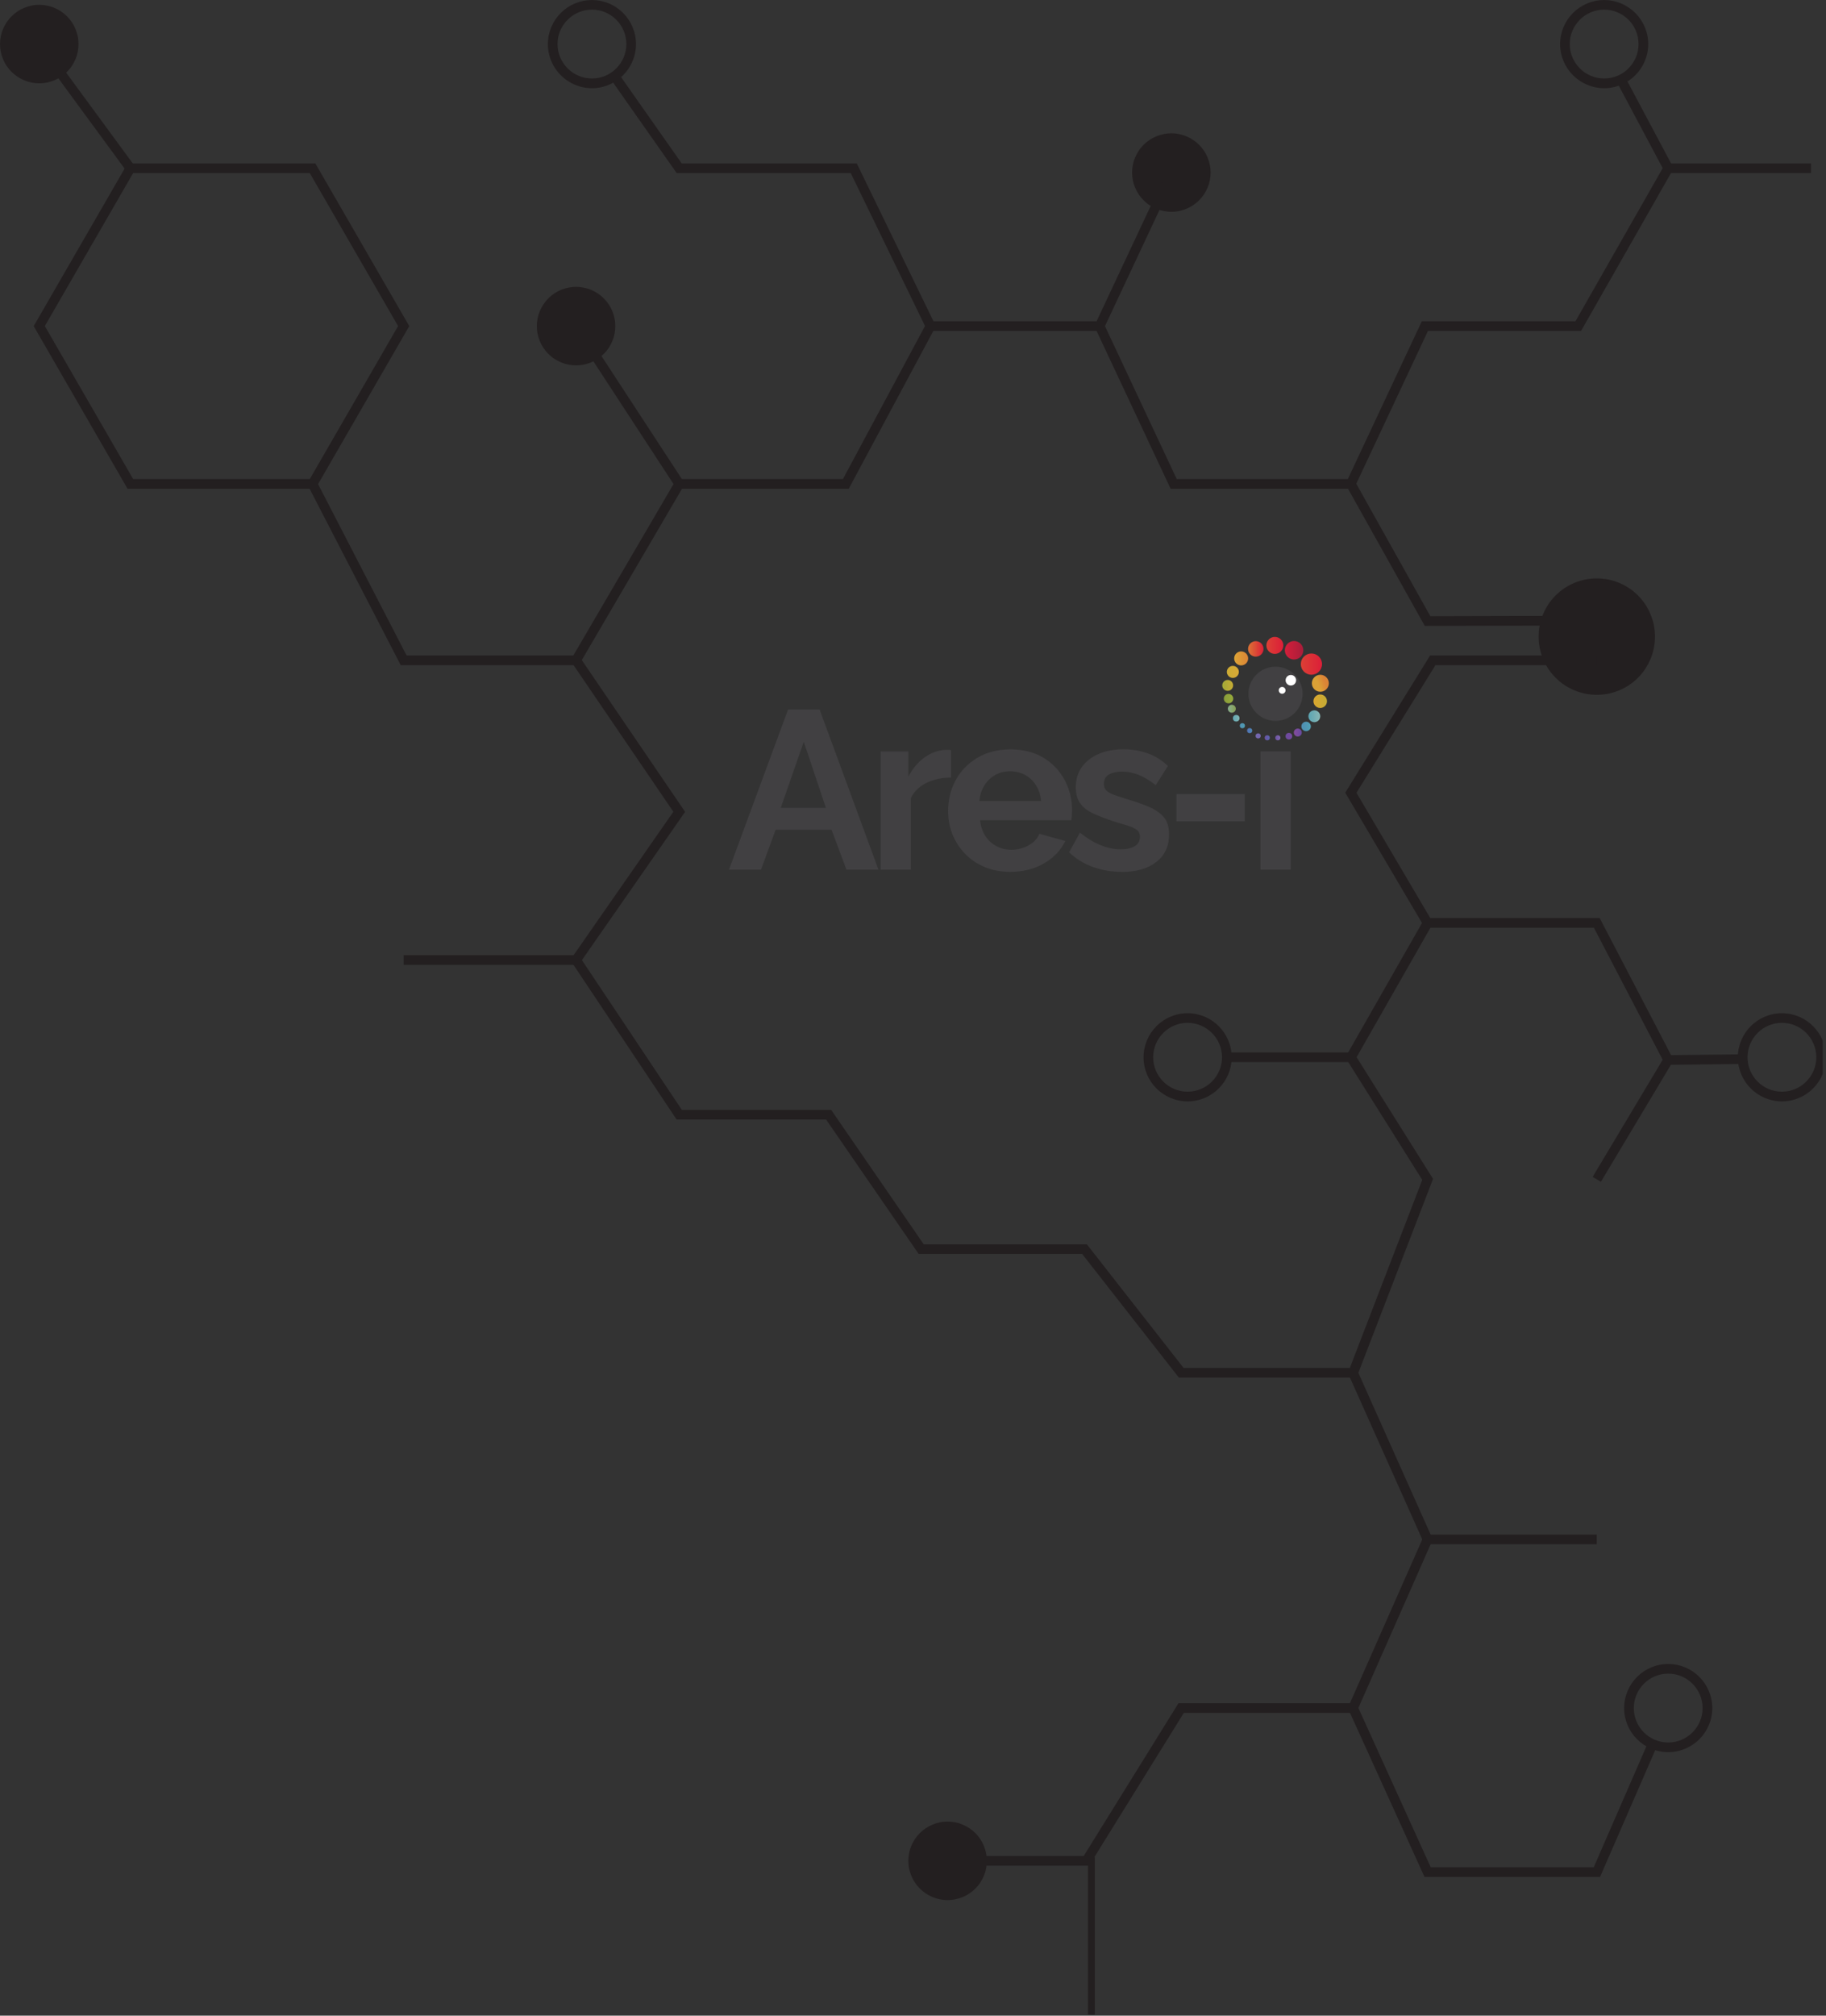<?xml version="1.0" encoding="UTF-8"?><svg id="Layer_1" xmlns="http://www.w3.org/2000/svg" xmlns:xlink="http://www.w3.org/1999/xlink" viewBox="0 0 413.01 455.72"><rect x="0" y="0" width="413.01" height="455.72" fill="#333333" stroke="none"/><defs><style>.cls-1{fill:url(#linear-gradient-7);}.cls-1,.cls-2,.cls-3,.cls-4,.cls-5,.cls-6,.cls-7,.cls-8,.cls-9,.cls-10,.cls-11,.cls-12,.cls-13,.cls-14,.cls-15,.cls-16,.cls-17,.cls-18,.cls-19,.cls-20,.cls-21{isolation:isolate;}.cls-22{clip-path:url(#clippath-6);}.cls-23{clip-path:url(#clippath-7);}.cls-2{fill:url(#linear-gradient-6);}.cls-24{clip-path:url(#clippath-4);}.cls-3{fill:url(#linear-gradient);}.cls-4{fill:url(#linear-gradient-14);}.cls-5{fill:url(#linear-gradient-16);}.cls-25{fill:#231f20;}.cls-6{fill:url(#linear-gradient-17);}.cls-26{clip-path:url(#clippath-9);}.cls-27{fill:#fff;}.cls-7{fill:url(#linear-gradient-2);}.cls-28{fill:none;}.cls-29{clip-path:url(#clippath-1);}.cls-8{fill:url(#linear-gradient-3);}.cls-9{fill:url(#linear-gradient-13);}.cls-30{clip-path:url(#clippath-5);}.cls-10{fill:url(#linear-gradient-20);}.cls-31{clip-path:url(#clippath-8);}.cls-11{fill:url(#linear-gradient-9);}.cls-12{fill:url(#linear-gradient-19);}.cls-32{clip-path:url(#clippath-3);}.cls-13{fill:url(#linear-gradient-5);}.cls-14{fill:url(#linear-gradient-8);}.cls-15{fill:url(#linear-gradient-21);}.cls-16{fill:url(#linear-gradient-10);}.cls-17{fill:url(#linear-gradient-11);}.cls-18{fill:url(#linear-gradient-4);}.cls-33{clip-path:url(#clippath-2);}.cls-19{fill:url(#linear-gradient-12);}.cls-34{clip-path:url(#clippath);}.cls-35{fill:#414042;}.cls-20{fill:url(#linear-gradient-15);}.cls-21{fill:url(#linear-gradient-18);}</style><clipPath id="clippath"><rect class="cls-28" x="122.04" width="22.65" height="20.46"/></clipPath><clipPath id="clippath-1"><rect class="cls-28" x="391.73" y="228.39" width="20.54" height="22.65"/></clipPath><clipPath id="clippath-2"><rect class="cls-28" x="352.61" width="20.59" height="20.46"/></clipPath><clipPath id="clippath-3"><rect class="cls-25" x="246.09" y="419.85" width="1.53" height="35.64"/></clipPath><linearGradient id="linear-gradient" x1="286.43" y1="145.92" x2="290.27" y2="145.92" gradientUnits="userSpaceOnUse"><stop offset="0" stop-color="#dc4035"/><stop offset="1" stop-color="#dc1e38"/></linearGradient><linearGradient id="linear-gradient-2" x1="290.61" y1="147.02" x2="294.79" y2="147.02" gradientUnits="userSpaceOnUse"><stop offset="0" stop-color="#d31f3a"/><stop offset="1" stop-color="#a91d3a"/></linearGradient><linearGradient id="linear-gradient-3" x1="294.23" y1="150.15" x2="299.02" y2="150.15" xlink:href="#linear-gradient"/><linearGradient id="linear-gradient-4" x1="298.14" y1="154.66" x2="299.64" y2="154.12" gradientUnits="userSpaceOnUse"><stop offset="0" stop-color="#dba136"/><stop offset="1" stop-color="#db8436"/></linearGradient><linearGradient id="linear-gradient-5" x1="282.29" y1="146.71" x2="285.78" y2="146.71" gradientUnits="userSpaceOnUse"><stop offset="0" stop-color="#dc7534"/><stop offset="1" stop-color="#dc1e38"/></linearGradient><linearGradient id="linear-gradient-6" x1="297.09" y1="158.54" x2="300.14" y2="158.54" gradientUnits="userSpaceOnUse"><stop offset="0" stop-color="#daa72f"/><stop offset="1" stop-color="#c4ab35"/></linearGradient><linearGradient id="linear-gradient-7" x1="279.14" y1="148.86" x2="282.31" y2="148.86" gradientUnits="userSpaceOnUse"><stop offset="0" stop-color="#dda536"/><stop offset="1" stop-color="#dc8436"/></linearGradient><linearGradient id="linear-gradient-8" x1="277.49" y1="151.91" x2="280.21" y2="151.91" gradientUnits="userSpaceOnUse"><stop offset="0" stop-color="#ccab35"/><stop offset="1" stop-color="#d9aa36"/></linearGradient><linearGradient id="linear-gradient-9" x1="276.45" y1="154.96" x2="278.91" y2="154.96" gradientUnits="userSpaceOnUse"><stop offset="0" stop-color="#a2aa38"/><stop offset="1" stop-color="#c6ab34"/></linearGradient><linearGradient id="linear-gradient-10" x1="295.94" y1="161.94" x2="298.62" y2="161.94" gradientUnits="userSpaceOnUse"><stop offset="0" stop-color="#5ba4b3"/><stop offset="1" stop-color="#89b7b4"/></linearGradient><linearGradient id="linear-gradient-11" x1="276.8" y1="157.95" x2="278.95" y2="157.95" gradientUnits="userSpaceOnUse"><stop offset="0" stop-color="#889b3a"/><stop offset="1" stop-color="#97aa3b"/></linearGradient><linearGradient id="linear-gradient-12" x1="294.35" y1="164.24" x2="296.49" y2="164.24" gradientUnits="userSpaceOnUse"><stop offset="0" stop-color="#4f8db2"/><stop offset="1" stop-color="#50a1b4"/></linearGradient><linearGradient id="linear-gradient-13" x1="277.72" y1="160.24" x2="279.52" y2="160.24" gradientUnits="userSpaceOnUse"><stop offset="0" stop-color="#89ae8f"/><stop offset="1" stop-color="#879f55"/></linearGradient><linearGradient id="linear-gradient-14" x1="292.64" y1="165.62" x2="294.45" y2="165.62" gradientUnits="userSpaceOnUse"><stop offset="0" stop-color="#854b9d"/><stop offset="1" stop-color="#664a9e"/></linearGradient><linearGradient id="linear-gradient-15" x1="278.85" y1="162.39" x2="280.36" y2="162.39" gradientUnits="userSpaceOnUse"><stop offset="0" stop-color="#61a7b3"/><stop offset="1" stop-color="#81b4b2"/></linearGradient><linearGradient id="linear-gradient-16" x1="290.76" y1="166.45" x2="292.27" y2="166.45" gradientUnits="userSpaceOnUse"><stop offset="0" stop-color="#6c4a9e"/><stop offset="1" stop-color="#754a9e"/></linearGradient><linearGradient id="linear-gradient-17" x1="280.42" y1="164.08" x2="281.59" y2="164.08" gradientUnits="userSpaceOnUse"><stop offset="0" stop-color="#5091b2"/><stop offset="1" stop-color="#509bb2"/></linearGradient><linearGradient id="linear-gradient-18" x1="288.44" y1="166.81" x2="289.6" y2="166.81" gradientUnits="userSpaceOnUse"><stop offset="0" stop-color="#6d52a2"/><stop offset="1" stop-color="#7e67ad"/></linearGradient><linearGradient id="linear-gradient-19" x1="282.07" y1="165.19" x2="283.24" y2="165.19" gradientUnits="userSpaceOnUse"><stop offset="0" stop-color="#5070b3"/><stop offset="1" stop-color="#5187b4"/></linearGradient><linearGradient id="linear-gradient-20" x1="286.05" y1="166.81" x2="287.22" y2="166.81" gradientUnits="userSpaceOnUse"><stop offset="0" stop-color="#6e52a2"/><stop offset="1" stop-color="#5766af"/></linearGradient><linearGradient id="linear-gradient-21" x1="283.99" y1="166.38" x2="285.15" y2="166.38" gradientUnits="userSpaceOnUse"><stop offset="0" stop-color="#5766af"/><stop offset="0" stop-color="#7467ae"/></linearGradient><clipPath id="clippath-4"><rect class="cls-28" x="282.38" y="150.73" width="12.25" height="12.25"/></clipPath><clipPath id="clippath-5"><circle class="cls-28" cx="288.5" cy="156.86" r="6.13"/></clipPath><clipPath id="clippath-6"><rect class="cls-28" x="289.23" y="155.31" width="1.55" height="1.55"/></clipPath><clipPath id="clippath-7"><path class="cls-28" d="M290,155.31c-.43,0-.77.35-.77.77s.35.77.77.77.77-.35.77-.77-.35-.77-.77-.77Z"/></clipPath><clipPath id="clippath-8"><rect class="cls-28" x="290.78" y="152.61" width="2.39" height="2.39"/></clipPath><clipPath id="clippath-9"><path class="cls-28" d="M291.97,152.61c-.66,0-1.19.53-1.19,1.19s.53,1.19,1.19,1.19,1.19-.53,1.19-1.19-.53-1.19-1.19-1.19Z"/></clipPath></defs><path class="cls-25" d="M17.76,9.96c0,.59-.06,1.17-.17,1.74s-.28,1.13-.51,1.66-.5,1.05-.82,1.54-.69.93-1.1,1.34c-.42.41-.86.78-1.35,1.1-.48.33-1,.6-1.53.82-.54.23-1.09.39-1.67.51-.57.11-1.14.17-1.73.17s-1.16-.06-1.73-.17-1.13-.28-1.66-.51c-.54-.22-1.05-.49-1.54-.82-.48-.32-.93-.69-1.34-1.1-.42-.41-.78-.86-1.11-1.34-.32-.48-.6-1-.82-1.54-.22-.54-.39-1.09-.51-1.66-.11-.57-.17-1.15-.17-1.74s.06-1.16.17-1.73c.12-.57.29-1.13.51-1.66.23-.54.5-1.05.82-1.54.33-.48.69-.93,1.11-1.34.41-.41.86-.78,1.34-1.1.48-.33,1-.6,1.54-.82.54-.23,1.09-.39,1.66-.51s1.15-.17,1.73-.17,1.16.06,1.73.17c.58.11,1.13.28,1.67.51.53.22,1.05.49,1.53.82.49.32.93.69,1.35,1.1.41.41.78.86,1.1,1.34s.6,1,.82,1.54.39,1.09.51,1.66.17,1.15.17,1.73Z"/><path class="cls-25" d="M139.17,73.73c0,.59-.06,1.17-.17,1.74s-.28,1.13-.51,1.66c-.22.54-.49,1.05-.82,1.54-.32.48-.69.93-1.1,1.34-.41.41-.86.78-1.34,1.1s-1,.6-1.54.82-1.09.39-1.66.51-1.15.17-1.73.17-1.17-.06-1.74-.17-1.13-.28-1.66-.51-1.05-.5-1.54-.82-.93-.69-1.34-1.1-.78-.86-1.1-1.34c-.33-.49-.6-1-.82-1.54-.23-.54-.39-1.09-.51-1.66s-.17-1.15-.17-1.74.06-1.16.17-1.73.28-1.13.51-1.66c.22-.54.49-1.05.82-1.54.32-.48.69-.93,1.1-1.34.41-.42.86-.78,1.34-1.11.48-.32,1-.6,1.54-.82.54-.22,1.09-.39,1.66-.5.57-.12,1.15-.18,1.74-.18s1.16.06,1.73.18c.57.11,1.13.28,1.66.5.54.23,1.05.5,1.54.82.48.33.93.69,1.34,1.11.41.41.78.86,1.1,1.34.33.48.6,1,.82,1.54.23.54.39,1.09.51,1.66s.17,1.15.17,1.73Z"/><g class="cls-34"><path class="cls-25" d="M133.89,19.94c-5.5,0-9.97-4.47-9.97-9.97s4.47-9.96,9.97-9.96,9.96,4.47,9.96,9.96-4.47,9.97-9.96,9.97ZM133.89,2.18c-4.29,0-7.79,3.5-7.79,7.78s3.5,7.79,7.79,7.79,7.78-3.5,7.78-7.79-3.49-7.78-7.78-7.78Z"/></g><path class="cls-25" d="M273.82,39.01c0,.59-.06,1.17-.17,1.74s-.28,1.13-.51,1.66-.5,1.05-.82,1.54c-.32.48-.69.93-1.1,1.34-.42.41-.86.78-1.35,1.1-.48.32-1,.6-1.54.82-.53.23-1.09.39-1.66.51s-1.14.17-1.73.17-1.16-.06-1.73-.17-1.13-.28-1.66-.51-1.05-.5-1.54-.82c-.49-.32-.93-.69-1.35-1.1-.41-.41-.78-.86-1.1-1.34-.32-.49-.6-1-.82-1.54-.23-.54-.39-1.09-.51-1.66-.11-.57-.17-1.15-.17-1.74s.06-1.16.17-1.73c.12-.57.28-1.13.51-1.66s.5-1.05.82-1.54.69-.93,1.1-1.34c.42-.41.86-.78,1.35-1.1.48-.33,1-.6,1.54-.82.54-.23,1.09-.39,1.66-.51s1.15-.18,1.73-.18,1.16.06,1.73.18,1.13.28,1.66.51c.54.22,1.05.49,1.54.82.49.32.93.69,1.35,1.1.41.41.78.86,1.1,1.34s.6,1,.82,1.54.39,1.09.51,1.66.17,1.15.17,1.73Z"/><g class="cls-29"><path class="cls-25" d="M403.04,249.01c-5.5,0-9.97-4.47-9.97-9.96s4.47-9.97,9.97-9.97,9.97,4.47,9.97,9.97-4.47,9.96-9.97,9.96ZM403.04,231.25c-4.29,0-7.78,3.5-7.78,7.79s3.49,7.78,7.78,7.78,7.78-3.5,7.78-7.78-3.49-7.79-7.78-7.79Z"/></g><path class="cls-25" d="M377.32,396.14c-5.5,0-9.97-4.47-9.97-9.96s4.47-9.97,9.97-9.97,9.97,4.47,9.97,9.97-4.47,9.96-9.97,9.96ZM377.32,378.39c-4.29,0-7.78,3.5-7.78,7.79s3.49,7.78,7.78,7.78,7.78-3.5,7.78-7.78-3.49-7.79-7.78-7.79Z"/><path class="cls-25" d="M223.21,420.72c0,.58-.06,1.16-.17,1.73s-.28,1.13-.51,1.66-.5,1.05-.82,1.54-.69.93-1.1,1.34c-.42.42-.86.78-1.35,1.11-.48.32-1,.6-1.54.82-.54.22-1.09.39-1.66.5-.57.12-1.15.18-1.73.18s-1.16-.06-1.73-.18c-.57-.11-1.13-.28-1.66-.5-.54-.23-1.05-.5-1.54-.82-.49-.33-.93-.69-1.35-1.11s-.78-.86-1.1-1.34-.6-1-.82-1.54-.39-1.09-.51-1.66-.17-1.15-.17-1.73.06-1.16.17-1.74c.11-.57.28-1.13.51-1.66s.5-1.05.82-1.54c.32-.48.69-.93,1.1-1.34.42-.41.86-.78,1.35-1.1.48-.32,1-.6,1.54-.82s1.09-.39,1.66-.51,1.15-.17,1.73-.17,1.16.06,1.73.17,1.13.28,1.66.51,1.05.5,1.54.82c.49.32.93.69,1.35,1.1.41.41.78.86,1.1,1.34.32.49.6,1,.82,1.54s.39,1.09.51,1.66c.11.58.17,1.15.17,1.74Z"/><path class="cls-25" d="M268.61,249.01c-5.49,0-9.96-4.47-9.96-9.96s4.47-9.97,9.96-9.97,9.97,4.47,9.97,9.97-4.47,9.96-9.97,9.96ZM268.61,231.25c-4.29,0-7.78,3.5-7.78,7.79s3.5,7.78,7.78,7.78,7.79-3.5,7.79-7.78-3.5-7.79-7.79-7.79Z"/><g class="cls-33"><path class="cls-25" d="M362.83,19.94c-5.49,0-9.96-4.47-9.96-9.97s4.47-9.96,9.96-9.96,9.97,4.47,9.97,9.96-4.47,9.97-9.97,9.97ZM362.83,2.18c-4.29,0-7.78,3.5-7.78,7.78s3.49,7.79,7.78,7.79,7.78-3.5,7.78-7.79-3.49-7.78-7.78-7.78Z"/></g><path class="cls-25" d="M374.33,143.93c0,.86-.08,1.72-.25,2.57-.17.85-.42,1.67-.76,2.47-.33.8-.73,1.56-1.21,2.28-.47.72-1.02,1.38-1.63,1.99s-1.28,1.16-1.99,1.64c-.72.47-1.48.88-2.28,1.21-.8.33-1.62.58-2.47.75s-1.7.25-2.57.25-1.72-.08-2.57-.25c-.85-.17-1.67-.42-2.47-.75-.8-.33-1.56-.74-2.28-1.21-.72-.48-1.38-1.03-1.99-1.64s-1.16-1.28-1.64-1.99c-.47-.72-.88-1.48-1.21-2.28s-.58-1.62-.75-2.47c-.17-.84-.25-1.7-.25-2.57s.08-1.72.25-2.57c.17-.85.42-1.67.75-2.47s.74-1.56,1.21-2.28c.48-.72,1.03-1.38,1.64-1.99s1.27-1.16,1.99-1.63c.72-.48,1.47-.89,2.28-1.22.8-.33,1.62-.58,2.47-.75.84-.17,1.7-.25,2.57-.25s1.72.08,2.57.25,1.67.42,2.47.75,1.55.74,2.28,1.22c.72.47,1.38,1.02,1.99,1.63s1.16,1.28,1.63,1.99c.48.72.88,1.48,1.21,2.28.34.8.59,1.62.76,2.47.17.84.25,1.7.25,2.57Z"/><path class="cls-25" d="M71.32,110.51H28.85L7.62,73.73l21.24-36.78h42.47l21.24,36.78-21.24,36.78ZM30.12,108.32h39.94l19.98-34.6-19.98-34.6H30.12l-19.98,34.6,19.98,34.6Z"/><path class="cls-25" d="M8,10.62l1.76-1.29,20.6,28.07-1.76,1.29L8,10.62Z"/><path class="cls-25" d="M130.92,150.38h-40.29l-.31-.6-20.6-39.87,1.94-1,20.3,39.28h37.72l22.66-38.75-22.95-35.13,1.83-1.19,23.7,36.25-23.99,41Z"/><path class="cls-25" d="M191.96,110.51h-38.34v-2.19h37.03l18.57-34.62-16.8-34.57h-39.37l-14.95-21.28,1.79-1.25,14.3,20.35h39.6l17.89,36.8-19.71,36.76Z"/><path class="cls-25" d="M249.42,74.82h-38.98v-2.18h37.59l16.45-35.06,1.98.92-17.04,36.32Z"/><path class="cls-25" d="M306.24,110.51h-41.46l-17.05-36.32,1.98-.92,16.45,35.05h38.69l16.74-35.68h34.75l19.73-34.62-10.4-19.53,1.93-1.02,10.96,20.59-20.95,36.76h-34.63l-16.75,35.69Z"/><path class="cls-25" d="M377.32,36.95h32.3v2.18h-32.3v-2.18Z"/><path class="cls-25" d="M322.26,141.51l-17.67-31.56,1.91-1.06,17.02,30.43,37.64-.1v2.19l-38.91.1Z"/><path class="cls-25" d="M362.1,267.2l-1.87-1.12,15.84-26.48-15.56-29.86h-38.25l-17.99-30.52,19.2-31.03h37.69v2.19h-36.48l-17.87,28.86,16.69,28.32h38.32l16.74,32.12-16.47,27.52Z"/><path class="cls-25" d="M377.3,238.56l16.85-.19.02,2.18-16.85.2-.02-2.19Z"/><path class="cls-25" d="M277.49,237.95h28.56v2.18h-28.56v-2.18Z"/><path class="cls-25" d="M130.87,218.15h-39.57v-2.18h38.43l22.57-32.44-22.9-33.63,1.81-1.22,23.75,34.87-24.09,34.6Z"/><path class="cls-25" d="M306.79,311.46h-40.15l-21.88-27.96h-36.98l-20.93-30.38h-33.81l-23.64-35.45,1.81-1.21,23.01,34.48h33.78l20.93,30.39h36.9l21.88,27.95h37.6l16.38-42.52-17.4-27.69,17.67-30.96,1.9,1.08-17.02,29.83,17.29,27.51-17.31,44.94Z"/><path class="cls-25" d="M361.17,349.14h-38.99l-17.14-38.33,1.99-.89,16.56,37.04h37.57v2.18Z"/><path class="cls-25" d="M246.34,421.81h-32.01v-2.19h30.79l21.43-34.54h38.78l16.56-37.48,1.99.88-17.13,38.79h-38.99l-21.43,34.54Z"/><rect class="cls-25" x="246.09" y="419.85" width="1.53" height="35.64"/><g class="cls-32"><path class="cls-25" d="M246.5,420.74l.81-.03.19,34.98-.81.03-.18-34.98Z"/></g><path class="cls-25" d="M361.89,424.36h-39.69l-17.14-37.72,1.99-.91,16.56,36.45h36.86l12.32-28.28,1.99.88-12.88,29.59Z"/><rect class="cls-28" x="163.77" y="125.56" width="112.68" height="100.36"/><circle class="cls-3" cx="288.35" cy="145.92" r="1.92"/><circle class="cls-7" cx="292.7" cy="147.02" r="2.09"/><circle class="cls-8" cx="296.62" cy="150.15" r="2.4"/><circle class="cls-18" cx="298.64" cy="154.48" r="1.92"/><circle class="cls-13" cx="284.04" cy="146.71" r="1.75"/><circle class="cls-2" cx="298.61" cy="158.54" r="1.53"/><circle class="cls-1" cx="280.73" cy="148.86" r="1.58"/><circle class="cls-14" cx="278.85" cy="151.91" r="1.36"/><circle class="cls-11" cx="277.68" cy="154.96" r="1.23"/><circle class="cls-16" cx="297.28" cy="161.94" r="1.34"/><circle class="cls-17" cx="277.87" cy="157.95" r="1.07"/><circle class="cls-19" cx="295.42" cy="164.24" r="1.07"/><circle class="cls-9" cx="278.62" cy="160.24" r=".9"/><circle class="cls-4" cx="293.54" cy="165.62" r=".9"/><circle class="cls-20" cx="279.61" cy="162.39" r=".75"/><circle class="cls-5" cx="291.52" cy="166.45" r=".75"/><circle class="cls-6" cx="281" cy="164.08" r=".58"/><circle class="cls-21" cx="289.02" cy="166.81" r=".58"/><circle class="cls-12" cx="282.65" cy="165.19" r=".58"/><circle class="cls-10" cx="286.63" cy="166.81" r=".58"/><circle class="cls-15" cx="284.57" cy="166.38" r=".58"/><path class="cls-35" d="M178.24,160.41h7.14l13.31,36.2h-7.24l-3.37-9.02h-12.64l-3.31,9.02h-7.24l13.36-36.2ZM186.8,182.64l-5-14.94-5.2,14.94h10.2Z"/><path class="cls-35" d="M215.1,175.81c-2.07,0-3.93.4-5.56,1.2-1.63.8-2.8,1.95-3.52,3.44v16.16h-6.83v-26.72h6.27v5.71c.95-1.84,2.16-3.28,3.62-4.33,1.46-1.05,3.01-1.63,4.64-1.73h.87c.2,0,.37.02.51.05v6.22Z"/><path class="cls-35" d="M228.51,197.12c-2.14,0-4.08-.37-5.81-1.1-1.73-.73-3.21-1.73-4.44-3.01-1.22-1.27-2.17-2.74-2.83-4.38-.66-1.65-.99-3.39-.99-5.23,0-2.55.57-4.88,1.71-6.99,1.14-2.11,2.77-3.8,4.89-5.07,2.12-1.27,4.63-1.91,7.52-1.91s5.42.64,7.49,1.91c2.07,1.27,3.66,2.96,4.77,5.05,1.11,2.09,1.66,4.34,1.66,6.76,0,.41-.02.82-.05,1.25-.03.43-.07.77-.1,1.05h-20.65c.14,1.36.53,2.55,1.2,3.57.66,1.02,1.51,1.79,2.55,2.32,1.04.53,2.15.79,3.34.79,1.36,0,2.64-.33,3.85-.99,1.21-.66,2.03-1.54,2.47-2.63l5.86,1.63c-.65,1.36-1.57,2.57-2.78,3.62-1.21,1.05-2.63,1.88-4.26,2.47-1.63.59-3.43.89-5.4.89ZM221.52,181.11h13.97c-.14-1.36-.52-2.54-1.15-3.54-.63-1-1.45-1.79-2.47-2.35-1.02-.56-2.16-.84-3.42-.84s-2.34.28-3.34.84c-1,.56-1.82,1.34-2.45,2.35-.63,1-1.01,2.18-1.15,3.54Z"/><path class="cls-35" d="M253.7,197.12c-2.28,0-4.45-.37-6.53-1.12-2.07-.75-3.86-1.85-5.35-3.31l2.45-4.44c1.6,1.29,3.17,2.24,4.72,2.86,1.55.61,3.03.92,4.46.92,1.33,0,2.39-.24,3.19-.71.8-.48,1.2-1.19,1.2-2.14,0-.65-.22-1.15-.66-1.5-.44-.36-1.08-.67-1.91-.94-.83-.27-1.84-.58-3.03-.92-1.97-.65-3.62-1.27-4.95-1.89-1.33-.61-2.32-1.39-2.98-2.32-.66-.93-.99-2.13-.99-3.59,0-1.77.45-3.29,1.35-4.56.9-1.27,2.16-2.27,3.77-2.98,1.61-.71,3.51-1.07,5.68-1.07,1.9,0,3.71.3,5.4.89,1.7.59,3.25,1.55,4.64,2.88l-2.75,4.33c-1.36-1.05-2.65-1.83-3.88-2.32-1.22-.49-2.46-.74-3.72-.74-.71,0-1.39.09-2.01.26-.63.17-1.14.45-1.53.84-.39.39-.59.94-.59,1.66,0,.65.18,1.15.54,1.5.36.36.9.67,1.63.94.73.27,1.62.58,2.68.92,2.14.61,3.95,1.24,5.43,1.89,1.48.65,2.59,1.44,3.34,2.37.75.93,1.12,2.22,1.12,3.85,0,2.65-.97,4.73-2.91,6.22-1.94,1.5-4.54,2.24-7.8,2.24Z"/><path class="cls-35" d="M266.09,185.7v-6.17h15.45v6.17h-15.45Z"/><path class="cls-35" d="M285.09,196.61v-26.72h6.83v26.72h-6.83Z"/><g class="cls-24"><g class="cls-30"><path class="cls-35" d="M282.38,150.73h12.25v12.25h-12.25v-12.25Z"/></g></g><g class="cls-22"><g class="cls-23"><path class="cls-27" d="M289.23,155.31h1.55v1.55h-1.55v-1.55Z"/></g></g><g class="cls-31"><g class="cls-26"><path class="cls-27" d="M290.78,152.61h2.39v2.39h-2.39v-2.39Z"/></g></g></svg>
